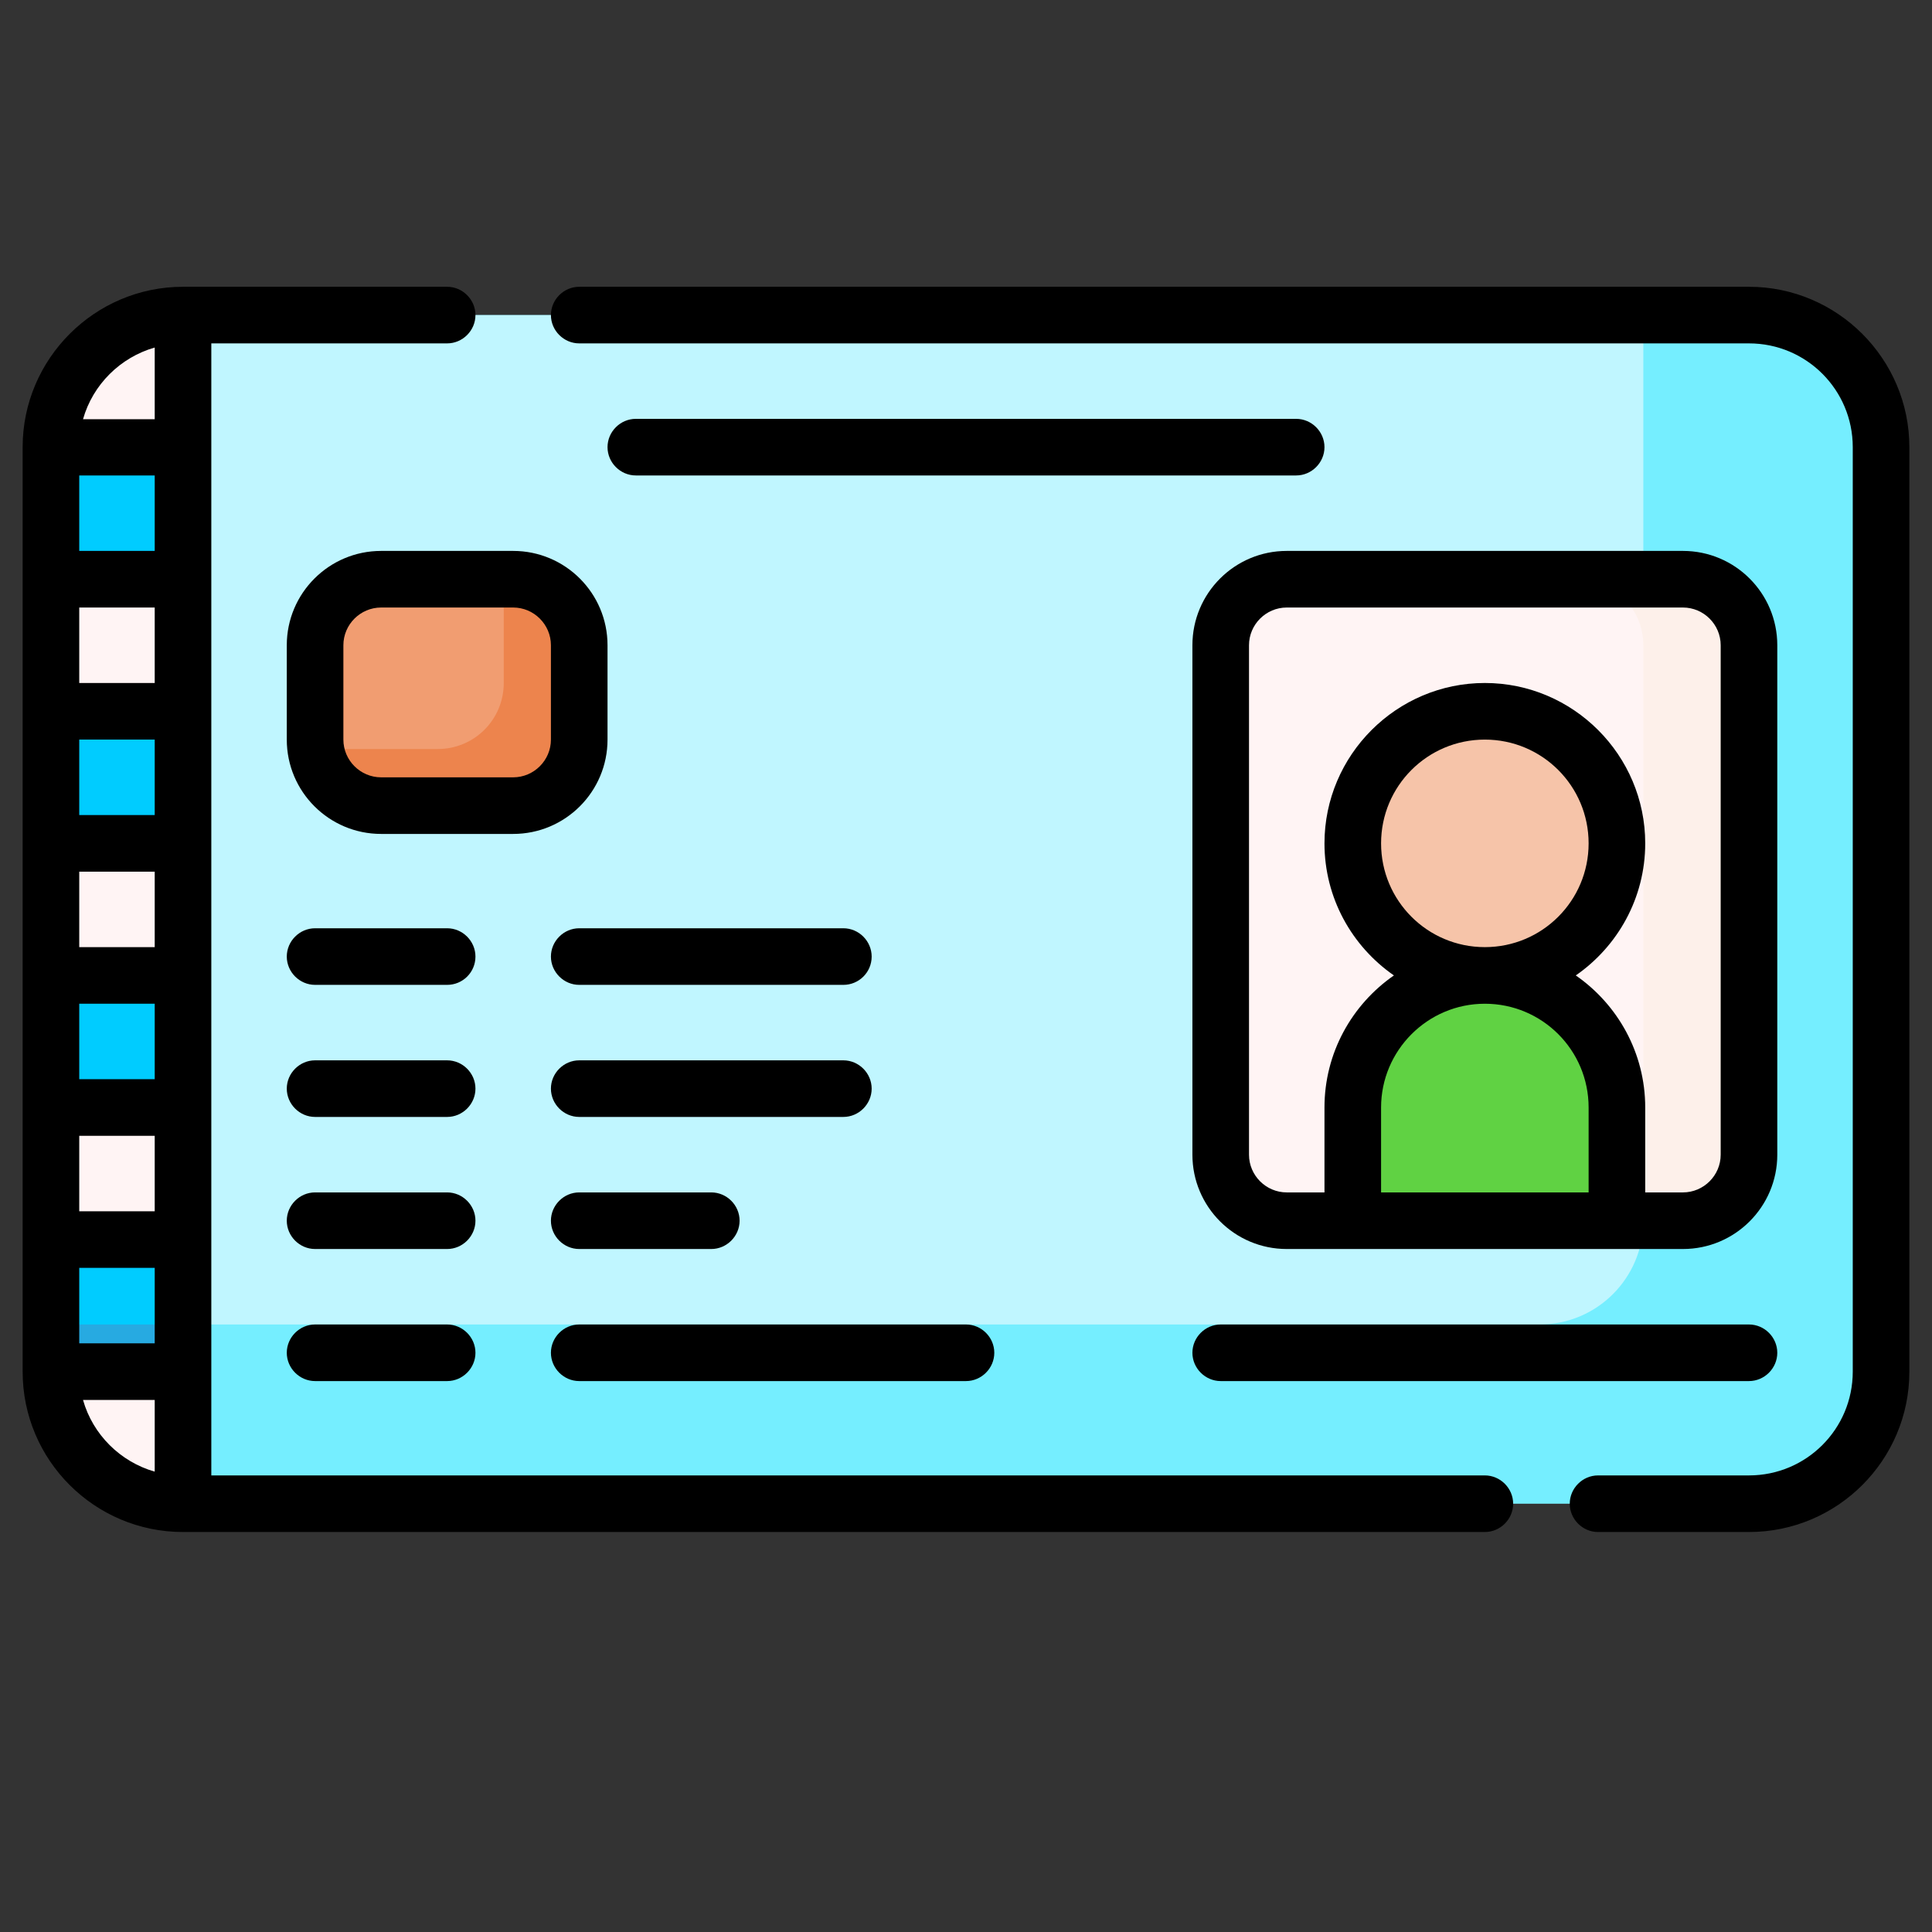 <svg height="512" viewBox="0 0 512 512" width="512" xmlns="http://www.w3.org/2000/svg"><rect x="0" y="0" width="512" height="512" fill="#333333" stroke="none"/><g id="_x31_1_ID_Card"><g><path d="m48.5 398.5h415c19.3 0 35-15.7 35-35v-245c0-19.3-15.7-35-35-35h-415c-19.3 0-35 15.7-35 35v245c0 19.3 15.7 35 35 35z" fill="#75eeff"/><path d="m13.5 351h394.5c15.2 0 27.5-12.3 27.5-27.5v-240h-387c-19.3 0-35 15.7-35 35z" fill="#c0f6ff"/><path d="m446 323.5h-105c-9.7 0-17.5-7.8-17.5-17.5v-135c0-9.7 7.8-17.5 17.5-17.5h105c9.7 0 17.5 7.8 17.5 17.5v135c0 9.7-7.8 17.5-17.5 17.5z" fill="#fdf0ea"/><path d="m435.5 323.5h-94.5c-9.7 0-17.5-7.8-17.5-17.5v-135c0-9.7 7.8-17.5 17.5-17.5h77c9.7 0 17.5 7.8 17.5 17.5z" fill="#fff4f4"/><path d="m48.5 398.5c-19.3 0-35-15.7-35-35v-245c0-19.3 15.7-35 35-35z" fill="#fff4f4"/><path d="m13.5 328.5h35v35h-35z" fill="#27aae1"/><g fill="#0cf"><path d="m13.5 328.5h35v22.5h-35z"/><path d="m13.5 258.5h35v35h-35z"/><path d="m13.5 188.5h35v35h-35z"/><path d="m13.5 118.5h35v35h-35z"/></g><path d="m136 213.5h-35c-9.7 0-17.5-7.8-17.5-17.5v-25c0-9.7 7.8-17.5 17.5-17.5h35c9.7 0 17.5 7.8 17.5 17.5v25c0 9.7-7.8 17.5-17.5 17.5z" fill="#ed844d"/><path d="m116 198.5h-32.5v-27.5c0-9.7 7.8-17.5 17.5-17.5h32.5v27.5c0 9.7-7.8 17.5-17.5 17.5z" fill="#f19d71"/><circle cx="393.5" cy="223.5" fill="#f6c4a9" r="35"/><path d="m393.5 258.5c-19.3 0-35 15.7-35 35v30h70v-30c0-19.3-15.7-35-35-35z" fill="#60d243"/></g><g id="ID_Card"><path d="m463.5 406h-40c-4.1 0-7.5-3.4-7.5-7.5s3.4-7.5 7.5-7.5h40c15.2 0 27.5-12.3 27.5-27.5v-245c0-15.2-12.3-27.5-27.5-27.5h-310c-4.1 0-7.5-3.4-7.5-7.5s3.4-7.5 7.5-7.5h310c23.4 0 42.5 19.1 42.5 42.5v245c0 23.5-19.1 42.5-42.5 42.5z"/><path d="m393.5 391h-337.5v-300h62.5c4.1 0 7.5-3.4 7.5-7.5s-3.4-7.5-7.5-7.5h-70c-23.4 0-42.5 19.1-42.5 42.5v245c0 23.5 19.1 42.5 42.5 42.5h345c4.1 0 7.5-3.4 7.5-7.5s-3.4-7.5-7.5-7.5zm-352.5-265v20h-20v-20zm0 70v20h-20v-20zm-20-15v-20h20v20zm20 50v20h-20v-20zm0 35v20h-20v-20zm0 35v20h-20v-20zm-20 35h20v20h-20zm20-243.9v19h-19c2.6-9.2 9.9-16.4 19-19zm-19 278.9h19v19c-9.1-2.6-16.4-9.8-19-19z"/><path d="m136 221h-35c-13.8 0-25-11.2-25-25v-25c0-13.8 11.2-25 25-25h35c13.8 0 25 11.2 25 25v25c0 13.8-11.2 25-25 25zm-35-60c-5.5 0-10 4.5-10 10v25c0 5.5 4.5 10 10 10h35c5.5 0 10-4.5 10-10v-25c0-5.5-4.5-10-10-10z"/><path d="m343.5 126h-175c-4.1 0-7.5-3.4-7.5-7.5s3.4-7.5 7.5-7.5h175c4.1 0 7.5 3.4 7.5 7.5s-3.4 7.5-7.5 7.5z"/><path d="m118.5 261h-35c-4.1 0-7.5-3.4-7.5-7.5s3.4-7.5 7.5-7.5h35c4.1 0 7.5 3.4 7.5 7.5 0 4.2-3.4 7.5-7.5 7.5z"/><path d="m118.5 296h-35c-4.1 0-7.5-3.4-7.5-7.5s3.4-7.5 7.5-7.5h35c4.1 0 7.5 3.4 7.5 7.5s-3.4 7.5-7.5 7.5z"/><path d="m118.5 331h-35c-4.1 0-7.5-3.4-7.5-7.5s3.4-7.5 7.5-7.5h35c4.1 0 7.5 3.4 7.5 7.5s-3.4 7.5-7.5 7.5z"/><path d="m118.5 366h-35c-4.1 0-7.5-3.4-7.5-7.5s3.4-7.5 7.5-7.5h35c4.1 0 7.5 3.4 7.5 7.5s-3.4 7.5-7.5 7.5z"/><path d="m223.5 261h-70c-4.1 0-7.5-3.4-7.5-7.5s3.4-7.5 7.5-7.5h70c4.1 0 7.5 3.4 7.5 7.5 0 4.2-3.4 7.5-7.5 7.5z"/><path d="m223.5 296h-70c-4.1 0-7.5-3.4-7.5-7.5s3.4-7.5 7.5-7.5h70c4.1 0 7.5 3.4 7.5 7.5s-3.4 7.5-7.5 7.5z"/><path d="m188.5 331h-35c-4.1 0-7.5-3.4-7.5-7.5s3.4-7.5 7.5-7.5h35c4.1 0 7.5 3.4 7.5 7.5s-3.4 7.5-7.5 7.5z"/><path d="m256 366h-102.5c-4.1 0-7.5-3.4-7.5-7.5s3.4-7.5 7.5-7.5h102.5c4.1 0 7.5 3.4 7.5 7.5s-3.4 7.5-7.5 7.5z"/><path d="m463.5 366h-140c-4.1 0-7.5-3.4-7.5-7.5s3.4-7.5 7.5-7.5h140c4.1 0 7.5 3.4 7.5 7.5s-3.4 7.5-7.5 7.5z"/><path d="m446 146h-105c-13.8 0-25 11.2-25 25v135c0 13.8 11.2 25 25 25h105c13.8 0 25-11.2 25-25v-135c0-13.8-11.2-25-25-25zm-52.5 120c15.2 0 27.5 12.3 27.5 27.5v22.5h-55v-22.5c0-15.1 12.3-27.5 27.5-27.5zm-27.5-42.5c0-15.2 12.3-27.5 27.5-27.5s27.5 12.3 27.5 27.5-12.3 27.5-27.5 27.5-27.5-12.3-27.5-27.5zm90 82.5c0 5.5-4.5 10-10 10h-10v-22.5c0-14.5-7.3-27.3-18.4-35 11.1-7.7 18.4-20.5 18.4-35 0-23.4-19.1-42.5-42.5-42.5s-42.5 19.1-42.5 42.5c0 14.5 7.3 27.3 18.4 35-11.1 7.7-18.4 20.5-18.4 35v22.5h-10c-5.5 0-10-4.5-10-10v-135c0-5.5 4.5-10 10-10h105c5.5 0 10 4.5 10 10z"/></g></g></svg>